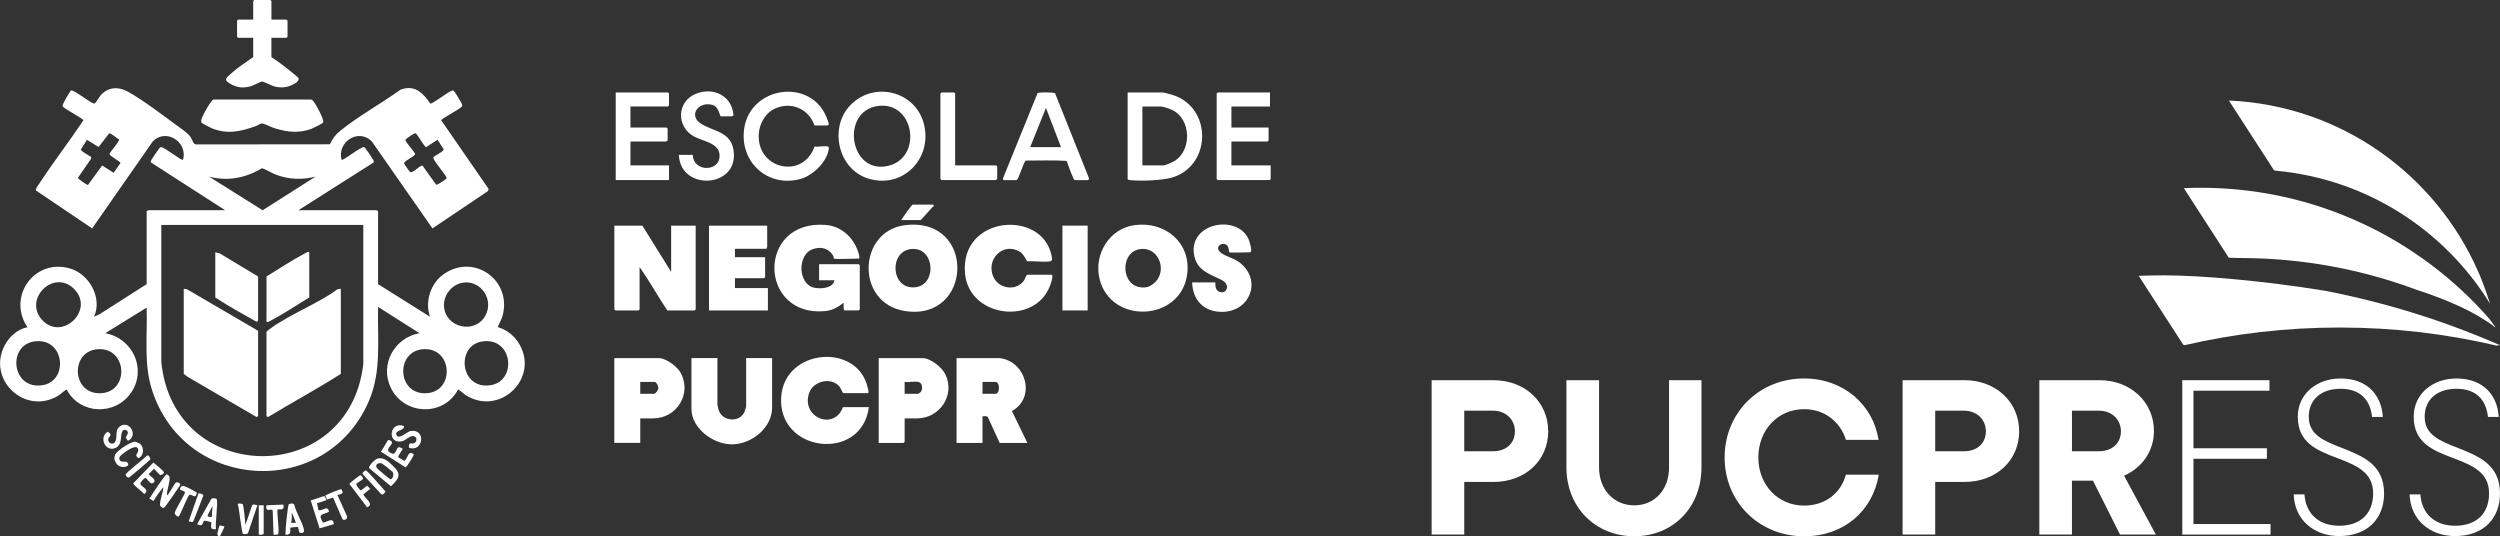 <svg xmlns="http://www.w3.org/2000/svg" id="Camada_2" data-name="Camada 2" viewBox="0 0 1263.04 270.94"><rect x="0" y="0" width="1263.04" height="270.94" fill="#333333" stroke="none"/><defs><style>      .cls-1 {        fill: #fff;      }    </style></defs><g id="Camada_1-2" data-name="Camada 1"><g><path class="cls-1" d="M739.76,227.98h14.43c7.15,0,11.17-4.34,11.17-10.09s-4.34-10.41-11.17-10.41h-14.43v20.5ZM723.28,270.07v-77.99h31.23c15.95,0,27.66,11.06,27.66,25.81s-11.6,25.6-27.66,25.6h-14.75v26.57h-16.48Z"></path><path class="cls-1" d="M791.39,236.12v-44.03h16.48v44.03c0,11.5,7.7,19.19,17.79,19.19s17.57-7.7,17.57-19.19v-44.03h16.38v44.03c0,20.39-14.53,34.81-33.95,34.81s-34.27-14.42-34.27-34.81"></path><path class="cls-1" d="M871.31,231.13c0-22.45,17.24-39.92,40.13-39.92,20.07,0,34.93,13.45,37.64,31.02h-16.49c-2.7-8.79-10.41-15.51-21.15-15.51-13.34,0-23.1,10.63-23.1,24.41s9.87,24.3,23.1,24.3c10.96,0,18.66-6.51,21.15-15.62h16.6c-2.93,18.01-17.35,31.13-37.75,31.13-22.66,0-40.13-17.24-40.13-39.81"></path><path class="cls-1" d="M977.7,227.98h14.43c7.15,0,11.17-4.34,11.17-10.09s-4.34-10.41-11.17-10.41h-14.43v20.5ZM961.22,270.07v-77.99h31.23c15.95,0,27.66,11.06,27.66,25.81s-11.6,25.6-27.66,25.6h-14.75v26.57h-16.48Z"></path><path class="cls-1" d="M1046.79,227.98h13.56c7.05,0,11.17-4.34,11.17-10.09s-4.34-10.41-11.17-10.41h-13.56v20.5ZM1030.3,270.07v-77.99h30.36c15.95,0,27.55,11.28,27.55,25.6,0,10.3-5.97,18.55-15.08,22.67l16.05,29.72h-18.11l-13.66-27.23h-10.63v27.23h-16.48Z"></path><polygon class="cls-1" points="1102.53 270.07 1102.53 192.08 1146.57 192.08 1146.57 197.39 1108.17 197.39 1108.17 226.47 1145.26 226.47 1145.26 231.78 1108.17 231.78 1108.17 264.75 1147.11 264.75 1147.11 270.07 1102.53 270.07"></polygon><path class="cls-1" d="M1158.82,249.78h5.42c.75,10.2,7.7,15.84,17.57,15.84,10.84,0,17.14-6.29,17.14-16.27,0-10.74-8.13-14.1-18.33-18.01-10.1-3.79-19.74-7.7-19.74-20.82,0-11.39,9.44-19.3,21.59-19.3,13.45,0,20.72,8.35,21.37,19.41h-5.42c-.98-8.68-5.97-14.21-15.95-14.21s-16.05,5.64-16.05,14.1c0,9.11,7.38,12.15,16.92,15.84,10.41,4.12,21.14,8.35,21.14,22.99,0,12.26-8.02,21.48-22.67,21.48-12.58,0-22.56-8.02-22.99-21.04"></path><path class="cls-1" d="M1217.38,249.78h5.42c.75,10.2,7.7,15.84,17.57,15.84,10.84,0,17.14-6.29,17.14-16.27,0-10.74-8.13-14.1-18.33-18.01-10.09-3.79-19.74-7.7-19.74-20.82,0-11.39,9.44-19.3,21.59-19.3,13.45,0,20.72,8.35,21.37,19.41h-5.43c-.97-8.68-5.97-14.21-15.94-14.21s-16.05,5.64-16.05,14.1c0,9.11,7.38,12.15,16.92,15.84,10.41,4.12,21.14,8.35,21.14,22.99,0,12.26-8.02,21.48-22.67,21.48-12.58,0-22.56-8.02-22.99-21.04"></path><path class="cls-1" d="M1149.89,86.26c-.35-.08-.71-.18-1.05-.26l-22.77-35.21c56.4,2.46,104.38,37.27,125.9,86.33.3.68.61,1.34.9,2.03.07.16.13.32.19.48,1.75,4.26,3.36,8.71,4.79,13.33.04.15.08.3.13.45-22.88-37.15-62.35-62.96-108.08-67.15"></path><path class="cls-1" d="M1260.19,165.07c-9.33-7.21-23.29-13.48-39.29-18.65-27.8-10.38-57.9-16.07-89.32-16.07-.23,0-.46,0-.69,0-1.66-.07-3.3-.13-4.88-.17l-22.7-35.13c2.79-.11,5.59-.19,8.4-.19,58.15,0,110.3,25.59,145.87,66.11,1.14,1.49,2.23,2.99,3.29,4.49-.22-.13-.45-.27-.68-.4"></path><path class="cls-1" d="M1261.5,174.65c-25.5-6-52.08-9.18-79.4-9.18s-53.28,3.1-78.51,8.95c-.21-.1-.4-.2-.61-.31l-22.48-34.76c4.24-.14,8.49-.24,12.76-.24h.01c18.28,0,49.84,2.66,81.31,7.78,30.77,5.96,60.34,15.24,88.35,27.45.03.03.07.05.1.08h-1.01c-.18.08-.35.14-.53.22"></path></g><g><g><path class="cls-1" d="M505.05,180.92c13.24,1.57,18.57,19.92,6.18,26.75l7.82,16.09h-13.99l-6.02-13.1c-.71-.63-1.77-.29-2.66-.35v13.45h-13.11v-42.84h21.79ZM496.37,198.97h6.55c2.37,0,2.37-6.02,0-6.02h-6.55v6.02Z"></path><path class="cls-1" d="M425.86,205.7h13.11c-3.61,28.01-46.51,22.97-44.28-5.48,1.89-24.12,38.51-27.23,43.69-4.37.12.51.82,2.77.06,2.77h-12.4c-.21,0-1.49-2.84-1.94-3.37-4.18-4.86-13.11-2.83-15.26,3.17-4.42,12.36,12.56,19.45,17.03,7.28Z"></path><path class="cls-1" d="M362.45,180.92v23.54c0,.35.6,2.62.78,3.11,2.05,5.47,10.45,5.91,12.86.61.15-.33.88-2.52.88-2.66v-24.61h13.11v24.96c0,10.38-10.44,18.62-20.37,18.62-9.3,0-20.37-8.01-20.37-17.91v-25.67h13.11Z"></path><path class="cls-1" d="M323.47,211.37v12.39h-13.11v-42.84h22.5c3.52,0,9.13,4.16,10.87,7.19,6.07,10.54-1.72,23.26-13.71,23.26h-6.55ZM323.47,198.97h6.91c.89,0,2.26-2.02,2.25-3.01,0-.85-.98-3.01-1.9-3.01h-7.26v6.02Z"></path><path class="cls-1" d="M457.04,211.37v11.86s-.49.53-.53.53h-12.58v-42.84h22.14c4.02,0,9.89,4.7,11.58,8.26,5.03,10.58-2.98,22.19-14.41,22.19h-6.2ZM463.95,192.95c-1.85-.39-4.9.29-6.91,0v6.02h6.91c.08,0,1.14-.82,1.25-.97,1.18-1.6.82-4.61-1.25-5.05Z"></path></g><g><path class="cls-1" d="M324.54,114l14.53,23.37v-23.37h12.4v42.31s-.49.53-.53.53h-13.82c-4.79-7.23-9.05-14.87-13.99-21.95v21.42s-.49.53-.53.53h-11.69s-.53-.49-.53-.53v-42.31h14.17Z"></path><path class="cls-1" d="M421.26,130.64s-.04-.85-.28-1.3c-2.08-3.92-6.25-4.92-10.34-3.47-8.05,2.85-7.44,17.8.68,19.48,3.39.7,9.44.36,10.29-3.74h-7.79v-8.14h20.02s.53.49.53.53v22.3s-.49.53-.53.53h-7.09c-.82,0-.48-3.19-.53-3.89-2.84,2.24-5.68,3.9-9.39,4.24-33.72,3.1-34.64-46.32.37-43.55,7.37.58,13.31,5.7,15.92,12.41.24.62,1.7,4.6.71,4.6-1.7,0-12.11.42-12.58,0Z"></path><path class="cls-1" d="M457.32,113.75c35.99-4.32,34.31,48.64-.05,43.4-25.21-3.85-23.93-40.52.05-43.4ZM460.87,125.77c-11.89.64-11.06,20.45,1.31,19.39,11.27-.97,10.24-20.01-1.31-19.39Z"></path><path class="cls-1" d="M573.16,113.74c15.46-2.1,28.72,8.85,26.61,24.83-3.15,23.89-38.65,25.62-44.29,2.21-2.93-12.19,4.91-25.31,17.67-27.04ZM576.72,125.77c-11.79.84-10.65,21.15,2.34,19.36,2.16-.3,4.65-2.32,5.82-4.1,4.13-6.29-.17-15.83-8.15-15.26Z"></path><path class="cls-1" d="M531.26,138.79c.97.29.06,2.93-.17,3.73-6.29,22.35-41.43,18.55-43.54-4.31-2.72-29.43,39.07-32.59,43.72-9,.27,1.39.68,2.67-1.06,2.87-3.46.4-7.75-.29-11.31-.06-1.2-1.95-1.94-3.95-4.1-5.1-8.4-4.5-16.76,4.29-12.95,12.94,2.71,6.15,11.7,7.43,15.57,1.75.56-.82.89-2.81,1.8-2.81h12.05Z"></path><path class="cls-1" d="M387.6,114v10.8c0,.12-.47.54-.35.89h-15.94v4.25h15.23v10.09s-.49.53-.53.53h-14.7v4.96h16.65v11.33h-29.76v-42.84h29.41Z"></path><path class="cls-1" d="M621.07,127.46c-.13-.11-.27-2.37-.89-3.19-2.2-2.92-7.9.74-2.55,3.97,3.11,1.88,6.4,2.39,9.47,5.06,10.29,8.95,4.23,24.01-9.41,24.26-9.27.17-15.12-5.73-15.4-14.88h11.69c.25,0-.58,3.34,1.67,4.53,3.9,2.06,6.33-3.24,1.76-5.64-5.48-2.88-12.1-4.47-13.89-11.62-4.28-17.12,21.31-22.23,27.25-9.18.39.86,2.3,6.69.75,6.69-1.45,0-10.05.34-10.45,0Z"></path><rect class="cls-1" x="536.75" y="114" width="12.75" height="42.84"></rect></g><g><path class="cls-1" d="M569.7,46.73h17.54c.94,0,3.54.75,4.61,1.06,20.49,5.87,20.58,35.41.71,41.79-4.88,1.57-16.5,2.03-21.64,1.42-.36-.04-1.22-.16-1.22-.55v-43.72ZM577.14,83.55h10.81c.95,0,5.02-1.89,5.96-2.54,8.27-5.77,7.69-20.73-1.45-25.33-1.16-.58-4.77-1.87-5.92-1.87h-9.39v29.74Z"></path><path class="cls-1" d="M429.53,53.23c11.97-12.54,33.25-7.22,37.32,9.72,4.19,17.45-11.07,32.85-28.58,27.14-14.99-4.89-19.43-25.67-8.75-36.86ZM443.49,53.55c-19.06,2.62-14.34,35.05,5.41,30.19,17.34-4.26,13.12-32.74-5.41-30.19Z"></path><path class="cls-1" d="M418.25,74c.47.14.52.69.47,1.15-.75,6.53-8.04,13.51-14.2,15.23-16.74,4.67-31.12-8.75-28.51-25.66,3.25-21.13,33.42-25.44,41.52-5.58.3.73,1.12,2.79,1.19,3.43.06.54-.62.82-.83.82h-6.38c-2.95-8.45-11.89-12.33-20.15-8.45-4.79,2.25-7.75,7.65-8.03,12.86-.95,17.81,22.43,22.93,28.18,6.21,1.75.33,5.24-.44,6.73,0Z"></path><path class="cls-1" d="M542.95,90.99c-.77-.24-3.59-8.36-4.03-9.7-6.8-.45-13.83-.14-20.72-.16-1.2,1.07-3.66,9.87-4.65,9.87h-6.38c-.09,0-.67-.54-.48-.82l17.48-43.08c.52-.63,7.69-.52,8.86,0l17.18,43.04c.08.3-.39.87-.54.87h-6.73ZM520.46,74.35h15.59l-7.62-19.83-7.97,19.83Z"></path><path class="cls-1" d="M641.62,46.73v7.08h-19.49v10.62h18.78v6.55s-.49.53-.53.53h-18.25v12.04h19.84v6.9s-.49.53-.53.53h-26.22s-.53-.49-.53-.53v-43.19s.49-.53.53-.53h26.39Z"></path><path class="cls-1" d="M318.51,53.81v10.62h18.25s.53.49.53.53v6.2c-.35-.11-.77.35-.89.35h-17.89v12.04h19.49v7.43h-26.93v-44.26h26.39s.53.49.53.53v6.02s-.49.53-.53.53h-18.95Z"></path><path class="cls-1" d="M350.05,78.24c0,8.87,14.24,8.82,13.47-.17-.51-5.96-8.58-6.74-12.87-9.1-9.1-5-8.75-17.69.93-21.59,8.85-3.57,18.24.99,19.01,10.83-.02.19-.83.56-.88.56h-5.67c-1.19-2.92-1.55-5.56-5.3-6.03-6.39-.8-10.45,5.51-5.12,9.37,5.96,4.32,15.28,3.86,16.94,13.52,3.31,19.33-26.82,21.36-27.59,2.61h7.09Z"></path><path class="cls-1" d="M482.55,83.55h20.73s.53.49.53.53v6.55c-.35-.11-.77.35-.89.35h-27.28s-.53-.49-.53-.53v-43.19s.49-.53.53-.53h6.38s.53.49.53.53v36.29Z"></path></g><path class="cls-1" d="M455.27,111.17c.61-1.01,5.36-7.79,5.85-7.79h10.27s.71.51.36.71c-1.08.68-6.24,7.08-6.73,7.08h-9.74Z"></path><g><g><path class="cls-1" d="M130.39,167.11v43.02c0,.22-.73.75-1.09.38l-34.45-20.1-2.02-1.52v-43.02l1.67.28,35.88,20.97Z"></path><path class="cls-1" d="M172.19,145.87v43.02c-11.89,7.58-24.4,14.29-36.47,21.63-.36.37-1.09-.17-1.09-.38v-42.49c.38-.46.83-.82,1.3-1.18,9.93-7.51,24.31-12.82,34.58-20.32l1.67-.28Z"></path><path class="cls-1" d="M134.64,139.67c6.27-3.85,12.76-8.15,19.25-11.57.41-.22,2.36-1.45,2.36-.47v22.66c-6.29,3.76-12.79,8.17-19.25,11.57-.41.22-2.36,1.45-2.36.47v-22.66Z"></path><path class="cls-1" d="M108.78,127.46l2.14.52,19.47,11.7v22.3c0,.14-.57.61-.87.53-6.97-3.91-14.05-7.81-20.75-12.22v-22.84Z"></path></g><g><path class="cls-1" d="M113.74,106.21l-37.4-24.08c-.3-.48-.09-.87.11-1.31.17-.4,3.89-5.87,4.17-6.11.24-.21.34-.34.71-.38,1.62-.16,10.41,7.06,11.15,6.39,2.49-8.95-8.49-16.05-15.22-9.37l-30.72,44.04-28.29-19.09c-.55-.87,1.03-2.66,1.53-3.44,7.11-10.92,15.18-21.28,22.39-32.14-1.33-1.54-10.22-5.92-10.58-7.15-.23-.79,3.85-7.61,4.26-7.85,1.21-.71,9.75,6.37,11.77,6.62.8-.15,2.51-3.37,3.24-4.19,3.7-4.22,8.86-4.5,13.62-1.91,7.26,3.95,18.02,12.11,24.94,17.21,2.24,1.65,5.33,3.59,6.91,5.84.97,1.38,1.15,3.53,2.7,3.68l67.64-.07c1.4-2.87,2.75-4.83,5.22-6.83,9.22-7.45,20.87-13.87,30.55-20.81,7.22-2.56,11.24,1.69,14.99,7.1.92.18,8.37-5.38,10.04-6.16.55-.26,1.16-.77,1.79-.37.33.21,3.88,6.08,4.06,6.59.15.42.29.65.14,1.15-.36,1.24-9.25,5.61-10.58,7.15l24,34.76-.38,1.07-28.01,18.85-30.7-44.05c-6.82-6.68-17.62.41-15.22,9.37.7.72,9.7-6.77,11.45-6.4.39.08,4.36,5.99,4.58,6.49.2.45.41.83.11,1.31l-37.39,23.73v.52c.05.5.45-.17.53-.17h38.26c.12,0,.54.47.89.35v37l26.22,16.46c-2.65-7.7.34-16.91,6.98-21.53,15.59-10.85,35.01,3.54,29.53,21.72-.29.95-2.35,4.78-2.13,5.1,4.67,1.37,8.51,4.56,10.9,8.76,9.86,17.35-10.17,36.42-27.31,25.52-.8-.51-3.47-2.97-3.79-2.75-7.23,13.71-27.21,13.06-33.97-.93-5.71-11.81,1.86-25.29,14.48-27.57l-20.9-13.28c-.41,16.02,1.89,32.21-4.55,47.33-21.24,49.87-92.68,46.56-109.55-5-4.45-13.59-2.35-27.89-2.82-41.97l-20.9,12.92c13.64,2.5,21.11,17.86,13.19,29.82-7.94,11.98-26,11.42-32.68-1.32-.35-.23-3.21,2.41-4,2.9-16.91,10.53-36.63-7.95-27.23-25.44,2.33-4.34,6.48-8.02,11.4-8.97-10.35-15.28,3.36-34.88,21.41-29.71,9.8,2.8,16.53,14.83,12.24,24.4l2.8-1.27,23.77-15.19v-37c.35.11.77-.35.89-.35h38.79ZM46.03,79.35c.18.3.01.71-.14,1.01l-6.51,9.45c-.07.47,4.55,3.76,5.07,3.64l7.17-9.84,5.8,3.7,3.48-4.99c-.61-1.14-5.71-3.56-5.56-4.53.16-1.03,5.23-6.37,4.76-7.33-.91-.54-4.2-3.33-4.92-3.14l-5.38,6.96-5.85-3.65-3.13,4.92c.38,1.21,4.95,3.35,5.22,3.81ZM219,79.35c.27-.46,4.84-2.6,5.22-3.81l-3.13-4.93-5.81,3.72c-1.02-.17-4.41-6.76-5.43-7.02-.51-.13-4.7,2.74-4.92,3.15-.27.5.02.57.17.9.68,1.5,4.43,5.4,4.59,6.42.17,1.07-5.09,3.28-5.59,4.59-.05.3,2.77,4.36,3.15,4.57,1.29.71,4.57-3.2,6.15-3.34l6.95,9.71c.48.31,4.19-2.22,4.73-2.73.27-.25.63-.25.55-.78-.18-1.15-5.67-7.46-6.51-9.45-.13-.32-.34-.68-.15-1.01ZM159.44,89.22c-6.48,1.68-12.97,1.49-19.31-.71-2.8-.97-5.03-2.57-7.76-3.54-8.13,4.93-17.48,6.79-26.77,4.25l27.08,17,26.77-17ZM183.53,113.65h-102.03v69.23c6.15,62.72,94.76,63.78,102.05,1.06v-70.29ZM37.44,145.99c-10.41-10.4-25.94,5.36-16.01,15.82,10.09,10.62,26.56-5.27,16.01-15.82ZM234.11,142.77c-5.73.74-10.21,6.32-9.79,12.07.79,10.78,15.57,14.18,20.88,4.66,4.46-8.01-2.1-17.9-11.08-16.74ZM17.29,172.51c-13.7,2.01-11.4,24.39,4.07,22.12,13.49-1.98,11.45-24.39-4.07-22.12ZM243.68,172.51c-13.46,1.97-11.39,24.39,4.07,22.12,13.56-1.99,11.49-24.4-4.07-22.12ZM49.55,176.41c-14.45.85-13.41,23.59,2.01,22.21,13.93-1.25,12.56-23.06-2.01-22.21ZM213.94,176.41c-14.39.84-13.46,23.59,2.01,22.21,13.93-1.25,12.65-23.06-2.01-22.21Z"></path><g><path class="cls-1" d="M163.26,61.89c-.3.51-4.97,2.84-5.86,3.17-6.5,2.42-12.51,1.68-18.94-.37-1.35-.43-5.21-2.36-6.13-2.34-.72.02-2.26,1.07-3.17,1.39-7.63,2.7-14.17,4.23-22.04,1.12-.8-.32-5.09-2.52-5.35-2.97-.7-1.2,1.34-4.6,1.99-5.83.63-1.2,3.07-5.56,4.14-5.77l48.9-.02c.58-.05.84.18,1.24.54,1.15,1.02,5.97,9.82,5.23,11.09Z"></path><path class="cls-1" d="M137.12,9.91h7.62s.53.49.53.53v8.14s-.49.53-.53.53h-7.62v9.74c4.73,3.04,9.04,6.61,13.35,10.19,1.47,1.58-1.49,3.24-2.83,3.86-2.96,1.37-5.62,1.55-8.76.83-1.36-.31-6.07-2.62-6.48-2.59-.76.07-4.38,2.12-5.97,2.51-3.6.88-6.18.72-9.5-.99-4.43-2.27-2.74-3.19.19-5.84,3.25-2.93,7.25-5.41,10.8-7.98v-9.74h-7.62s-.53-.49-.53-.53v-8.14s.49-.53.53-.53h7.62V.53s.49-.53.53-.53h8.15s.53.49.53.53v9.38Z"></path></g></g></g><g><path class="cls-1" d="M190.87,231.63c3.04-.63,5.08,1.34,7.19,3.28,4.85,4.45,4,6.4-.54,10.79l-11.01-9.19c-.54-1.02,3.07-4.61,4.36-4.87ZM198.3,238.37c-.3-.37-5.13-4.18-5.46-4.28-1.86-.55-3.91.88-2.06,2.77.59.6,6.02,5.2,6.43,5.27,1.13.21,2.09-2.53,1.09-3.77Z"></path><path class="cls-1" d="M151.34,269.02c-.33-.21-.67-2.66-.78-2.75-.15-.13-3.73.19-3.87.33-.37.35,1.11,3.84-2.48,3.54-.11-1.85,1.12-14.97,1.75-15.42.42-.29,2.46-.66,2.65.21,1.06,4.09,3.91,8.48,4.92,12.45.47,1.85-1.16,2.3-2.19,1.65ZM149.52,264.12l-2.12-5.31c-.04,1.78.2,3.59-.36,5.31h2.48Z"></path><path class="cls-1" d="M204.08,215.26c.34,2.49-5.05,2.02-3.74,4.59,1.25,2.45,5.36-1.82,7.13-2.1,8-1.25,6.37,11.04-.88,8.44-.12-3.21,1.13-1.86,2.46-2.23,1.53-.43,2.02-3.05,0-3.62-1.86-.52-4.18,2.35-6.23,2.67-7.57,1.19-5.87-10.52,1.26-7.76Z"></path><path class="cls-1" d="M203.37,226.6c.34.49-2.32,3.29-2.15,4.37.05.32,2.67,1.39,3.04,1.95,1.91-1.44,1.96-5.94,4.81-3.29.09.58-3.65,6.4-4.15,6.49l-12.5-7.94c.7-.64,3.39-5.82,3.73-5.87.6-.1,1.92.52,1.91,1.26-.02,1.79-4.52,3.83.1,5.58,1.89.71,1.98-2.92,3.32-3.24.31-.07,1.82.61,1.88.69Z"></path><path class="cls-1" d="M164.75,252.77l-4.6,1.44.72,3.53c2.37.48,4.79-2.81,5.32.86-3.51,1.61-5.69.89-3.04,5.43,2.36-.29,5.22-3.03,5.51.78l-7.22,2.11-4.47-14.14c1.14-.07,6.32-2.24,6.88-2.1.52.13.86,1.54.91,2.07Z"></path><path class="cls-1" d="M124.02,265.18l3.36-9.91c.66-.8,1.87-.13,2.66,0l-4.78,14.16c-.37.44-1.93.51-2.45.37-.74-.2-1.97-13.3-2.69-15.06.1-.68,2.18-.24,2.49-.03.44.31,1.32,9.07,1.4,10.46Z"></path><path class="cls-1" d="M180.04,244.34c-.38.67,1.92,3.43,2.25,3.43.36,0,2.59-2.12,3.24-2.37l1.53,1.55-3.51,2.83c.94,2.32,5.69,4.8,1.93,6.52l-8.97-11.82c0-.35,5.14-4.34,5.48-4.39.49-.07,1.47,1.41,1.47,1.56,0,.76-3.28,2.44-3.42,2.7Z"></path><path class="cls-1" d="M172.5,247.17c.08.05.7,1.51.6,1.73-.33.72-1.9,1.17-2.68,1.05l4.9,10.88c.48,1.39-1.58,2.54-2.39,1.3l-4.65-10.76-3.17,1.06c.07-.49-.79-2.02-.72-2.11.27-.35,7.72-3.4,8.1-3.15Z"></path><path class="cls-1" d="M143.14,254.91c.86,3.61-2.43,2.08-2.84,2.48-.64.63.91,10.32.31,12.17-.29.88-1.67.54-2.43.58l-.41-12.16c-.5-1.53-3.95,1.43-3.14-2.71l8.51-.35Z"></path><path class="cls-1" d="M184.78,237.63c.74,0,8.88,9.47,10.01,10.74-.54.58-1.42,2.12-2.23,1.25l-9.2-9.94c-.81-.69,1.12-2.06,1.43-2.05Z"></path><path class="cls-1" d="M133.22,255.27v14.34c0,.63-1.98.59-2.48.53v-14.87h2.48Z"></path><g><path class="cls-1" d="M84.34,250.31c1.42-.95,3.58-5.92,4.6-6.57.65-.41,2.52.49,2.08,1.35-1,1.43-7.56,11.39-8.32,11.53-.64.12-1.83-.82-1.87-1.51-.12-2.26,1.61-6.57,1.74-9.06-1.76,2.25-3.66,4.55-4.96,7.08l-2.14-1.26c.97-1.47,7.94-12.21,8.7-12.21.4,0,1.07.56,1.27.89,1.05,1.74-1.45,7.44-1.08,9.76Z"></path><path class="cls-1" d="M109.44,252.13c.9,1.43-.88,12.68-.3,15.17-3.97.68-1.85-2.75-2.52-3.51-.12-.13-3.2-.89-3.46-.7-.82.6-.43,3.47-3.58,1.72l7.07-12.58c.35-.8,2.55-.51,2.8-.11ZM107,261.28l.35-5.66-2.47,4.79c-.13.85,1.58.74,2.12.87Z"></path><path class="cls-1" d="M64.05,217.47c-.22-.23-.78-.39-1.09-.35-3.01.39-.34,7.02-4.35,9.07-5.18,2.65-8.98-5.19-4.18-8.08,2.73,1.64.65,2.28.3,3.51-.61,2.17,2.59,3.79,3.66,1.16,1.03-2.55-.53-5.62,2.4-7.52,4.72-3.06,9.18,4.94,3.89,7.42-.2-.01-1.05-1.48-1.09-1.74-.07-.46,1.91-1.98.48-3.47Z"></path><path class="cls-1" d="M77.47,233.7c.85.64,5.53,4.38,5.41,5.06-.08.48-1.23,1.41-1.85,1.25-.69-.18-2.94-3.14-3.26-3.14l-2.65,2.65c.86,1.38,4.23,2.82,2.49,4.27-1.92,1.59-2.92-2.08-4.14-2.29-.59-.1-2.69,2.23-2.55,2.93.29,1.47,5.29,3.07,1.89,5.17-.65-1.07-5.63-4.52-5.47-5.43l10.12-10.47Z"></path><path class="cls-1" d="M70.76,224.22c2.18,1.94,2.04,6.01-.79,7.26-2.35-1.61-.27-2.31-.17-3.67.32-4.58-6.42.36-7.76,1.47-.82.67-2.07,1.55-1.75,2.72.56,2.07,3.02.76,3.85,1.46,2.62,2.21-3.1,3.89-5.32.75-1.09-1.55-1.31-2.76-.61-4.51.77-1.93,7.89-6.66,9.95-6.53.48.03,2.24.74,2.6,1.06Z"></path><path class="cls-1" d="M98.81,250.62c-.82.52-2.42-1.01-3.09-.62-.91.53-4.74,10.45-5.4,10.91-.44.3-2.3-.7-1.95-2.1.43-1.7,5.2-9.36,5.09-10.1-.23-.71-2.24-1.07-2.38-1.25-.38-.52.31-2.31,1.75-1.95.88.22,6.6,2.95,6.64,3.56,0,.08-.59,1.51-.67,1.55Z"></path><path class="cls-1" d="M75.07,230.18c.08.05,1,1.59.95,1.72-.28.65-9.43,8.37-10.64,9.21-.9.63-1.8-.67-1.91-1.31-.14-.87,9.44-8.05,10.58-9.49.3-.17.7-.31,1.02-.13Z"></path><path class="cls-1" d="M95.33,263.39l4.95-14.14c.22-.2,3,.4,2.34,1.43l-4.86,12.52c-.53,1.02-1.52.25-2.43.19Z"></path><path class="cls-1" d="M113.38,265.89c.18.18-1.92,4.51-2.1,4.74-.57.74-1.47.02-1.47-1.01,0-.29.94-3.93,1.1-4.07.31-.27,1.92.41,2.47.35Z"></path></g></g></g></g></svg>